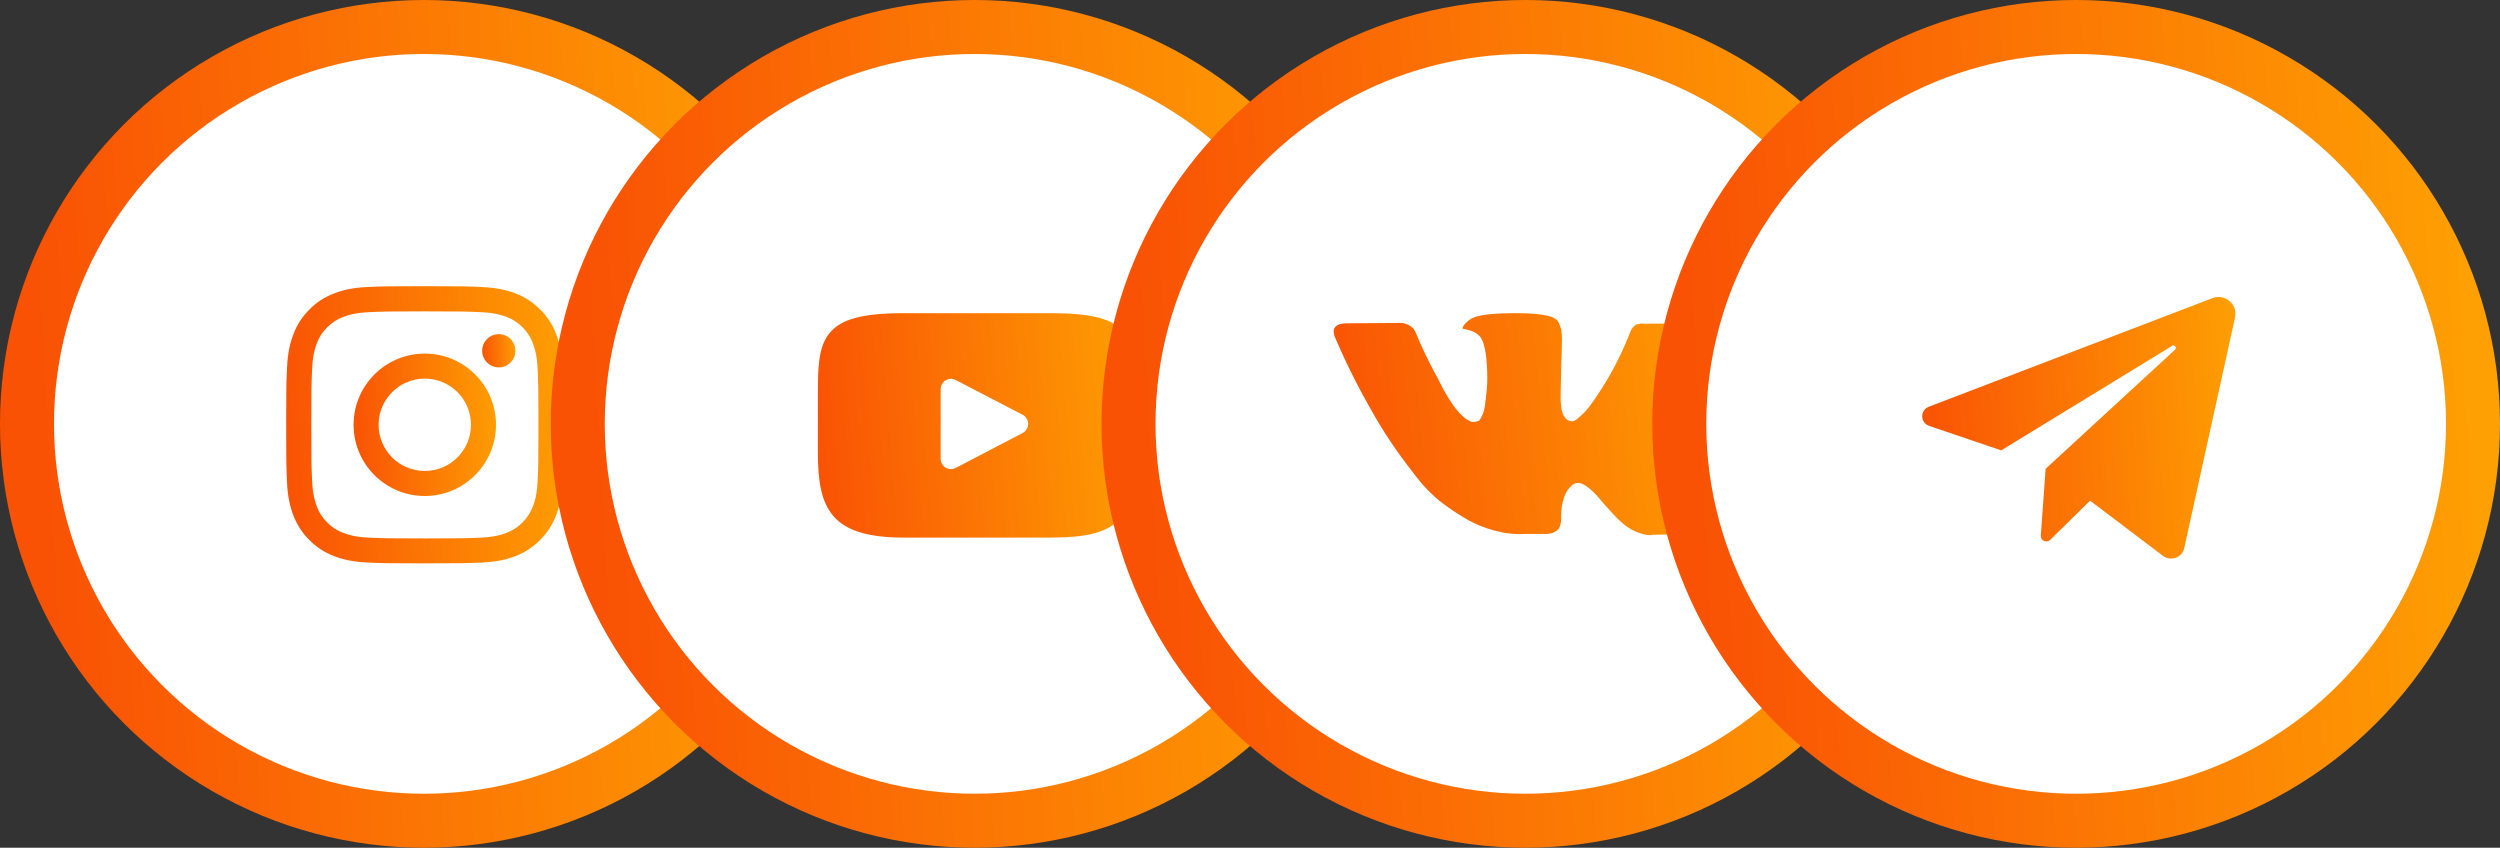<?xml version="1.0" encoding="UTF-8"?> <svg xmlns="http://www.w3.org/2000/svg" width="463" height="157" viewBox="0 0 463 157" fill="none"><rect x="0" y="0" width="463" height="157" fill="#333333" stroke="none"/><circle cx="78.5" cy="78.5" r="73.5" fill="white" stroke="url(#paint0_linear_8157_1268)" stroke-width="10"></circle><path d="M104.191 68.092C104.071 65.364 103.63 63.489 102.998 61.864C102.346 60.14 101.343 58.596 100.03 57.312C98.746 56.008 97.192 54.995 95.487 54.354C93.853 53.722 91.987 53.281 89.26 53.161C86.512 53.03 85.64 53 78.671 53C71.701 53 70.829 53.03 68.092 53.15C65.364 53.271 63.489 53.712 61.865 54.343C60.14 54.995 58.596 55.998 57.312 57.312C56.008 58.596 54.996 60.15 54.354 61.855C53.722 63.489 53.281 65.354 53.161 68.081C53.03 70.829 53 71.701 53 78.671C53 85.64 53.03 86.512 53.15 89.25C53.271 91.977 53.712 93.852 54.344 95.477C54.996 97.202 56.008 98.746 57.312 100.03C58.596 101.333 60.15 102.346 61.855 102.988C63.489 103.62 65.354 104.061 68.082 104.181C70.819 104.301 71.692 104.331 78.661 104.331C85.63 104.331 86.502 104.301 89.24 104.181C91.968 104.061 93.843 103.62 95.467 102.988C98.917 101.654 101.644 98.927 102.978 95.477C103.609 93.843 104.051 91.977 104.171 89.25C104.291 86.512 104.321 85.64 104.321 78.671C104.321 71.701 104.311 70.829 104.191 68.092ZM99.569 89.049C99.458 91.556 99.037 92.91 98.686 93.812C97.823 96.049 96.049 97.823 93.812 98.686C92.91 99.037 91.546 99.458 89.049 99.568C86.342 99.689 85.53 99.719 78.681 99.719C71.832 99.719 71.01 99.689 68.312 99.568C65.805 99.458 64.451 99.037 63.549 98.686C62.436 98.275 61.423 97.623 60.601 96.771C59.749 95.938 59.097 94.935 58.686 93.823C58.335 92.92 57.913 91.556 57.803 89.059C57.683 86.352 57.653 85.54 57.653 78.691C57.653 71.842 57.683 71.02 57.803 68.322C57.913 65.815 58.335 64.462 58.686 63.559C59.097 62.446 59.749 61.433 60.611 60.611C61.443 59.758 62.446 59.107 63.559 58.696C64.462 58.345 65.826 57.924 68.322 57.813C71.03 57.693 71.842 57.663 78.691 57.663C85.55 57.663 86.362 57.693 89.059 57.813C91.566 57.924 92.92 58.345 93.823 58.696C94.935 59.107 95.948 59.758 96.771 60.611C97.623 61.443 98.275 62.446 98.686 63.559C99.037 64.462 99.458 65.825 99.569 68.322C99.689 71.03 99.719 71.842 99.719 78.691C99.719 85.54 99.689 86.342 99.569 89.049Z" fill="url(#paint1_linear_8157_1268)"></path><path d="M78.671 65.484C71.391 65.484 65.484 71.391 65.484 78.671C65.484 85.951 71.391 91.857 78.671 91.857C85.951 91.857 91.857 85.951 91.857 78.671C91.857 71.391 85.951 65.484 78.671 65.484ZM78.671 87.224C73.948 87.224 70.117 83.394 70.117 78.671C70.117 73.948 73.948 70.117 78.671 70.117C83.394 70.117 87.224 73.948 87.224 78.671C87.224 83.394 83.394 87.224 78.671 87.224Z" fill="url(#paint2_linear_8157_1268)"></path><path d="M95.457 64.963C95.457 66.663 94.079 68.042 92.378 68.042C90.678 68.042 89.3 66.663 89.3 64.963C89.3 63.263 90.678 61.885 92.378 61.885C94.079 61.885 95.457 63.263 95.457 64.963Z" fill="url(#paint3_linear_8157_1268)"></path><circle cx="180.5" cy="78.5" r="73.5" fill="white" stroke="url(#paint4_linear_8157_1268)" stroke-width="10"></circle><path d="M208.224 61.568C206.093 59.034 202.157 58 194.641 58H167.359C159.671 58 155.669 59.1 153.545 61.798C151.475 64.428 151.475 68.304 151.475 73.667V83.891C151.475 94.282 153.931 99.558 167.359 99.558H194.641C201.159 99.558 204.771 98.646 207.107 96.41C209.503 94.117 210.526 90.373 210.526 83.891V73.667C210.526 68.011 210.366 64.113 208.224 61.568ZM189.386 80.191L176.997 86.665C176.72 86.81 176.417 86.882 176.114 86.882C175.772 86.882 175.43 86.79 175.127 86.606C174.558 86.261 174.21 85.643 174.21 84.977V72.069C174.21 71.404 174.557 70.787 175.125 70.441C175.694 70.095 176.402 70.072 176.992 70.379L189.381 76.812C190.012 77.139 190.407 77.79 190.408 78.499C190.409 79.21 190.015 79.862 189.386 80.191Z" fill="url(#paint5_linear_8157_1268)"></path><circle cx="282.5" cy="78.5" r="73.5" fill="white" stroke="url(#paint6_linear_8157_1268)" stroke-width="10"></circle><path d="M318.656 95.118C318.568 94.93 318.487 94.775 318.412 94.65C317.162 92.398 314.773 89.636 311.248 86.36L311.173 86.285L311.136 86.248L311.098 86.21H311.06C309.46 84.685 308.447 83.659 308.023 83.134C307.246 82.134 307.072 81.122 307.497 80.096C307.796 79.321 308.923 77.684 310.872 75.183C311.898 73.858 312.71 72.795 313.31 71.995C317.636 66.244 319.512 62.569 318.936 60.968L318.713 60.594C318.563 60.369 318.175 60.163 317.551 59.975C316.925 59.788 316.125 59.757 315.15 59.881L304.348 59.956C304.173 59.894 303.923 59.9 303.598 59.975C303.272 60.05 303.11 60.088 303.11 60.088L302.922 60.182L302.773 60.295C302.647 60.369 302.51 60.5 302.36 60.688C302.21 60.875 302.085 61.094 301.986 61.344C300.81 64.37 299.473 67.183 297.972 69.783C297.047 71.334 296.197 72.678 295.421 73.815C294.646 74.953 293.996 75.791 293.471 76.328C292.946 76.866 292.471 77.296 292.046 77.622C291.62 77.947 291.296 78.085 291.071 78.035C290.846 77.984 290.633 77.934 290.433 77.884C290.083 77.659 289.801 77.353 289.589 76.966C289.376 76.578 289.233 76.09 289.158 75.503C289.083 74.915 289.039 74.409 289.026 73.984C289.015 73.559 289.02 72.958 289.045 72.183C289.071 71.407 289.083 70.883 289.083 70.608C289.083 69.657 289.102 68.626 289.139 67.513C289.177 66.401 289.207 65.519 289.233 64.87C289.258 64.219 289.27 63.532 289.27 62.806C289.27 62.081 289.226 61.513 289.139 61.1C289.053 60.688 288.92 60.287 288.746 59.899C288.571 59.512 288.314 59.212 287.977 58.999C287.64 58.787 287.22 58.618 286.721 58.493C285.395 58.193 283.708 58.031 281.657 58.005C277.006 57.955 274.018 58.256 272.693 58.906C272.168 59.181 271.692 59.556 271.267 60.031C270.817 60.581 270.754 60.881 271.079 60.931C272.58 61.155 273.642 61.693 274.267 62.543L274.493 62.994C274.668 63.319 274.843 63.894 275.018 64.719C275.193 65.544 275.306 66.457 275.355 67.457C275.48 69.282 275.48 70.845 275.355 72.145C275.23 73.445 275.112 74.458 274.999 75.183C274.886 75.908 274.718 76.496 274.493 76.946C274.267 77.396 274.118 77.671 274.042 77.771C273.967 77.871 273.905 77.934 273.855 77.958C273.53 78.083 273.192 78.146 272.842 78.146C272.492 78.146 272.067 77.971 271.567 77.621C271.067 77.27 270.549 76.79 270.011 76.177C269.473 75.564 268.867 74.707 268.191 73.607C267.516 72.507 266.816 71.207 266.091 69.707L265.491 68.619C265.116 67.919 264.604 66.9 263.954 65.562C263.303 64.224 262.728 62.93 262.228 61.68C262.028 61.155 261.728 60.755 261.328 60.48L261.14 60.367C261.016 60.267 260.815 60.161 260.541 60.048C260.265 59.935 259.978 59.855 259.678 59.805L249.401 59.879C248.351 59.879 247.638 60.117 247.263 60.592L247.113 60.817C247.038 60.942 247 61.142 247 61.417C247 61.693 247.075 62.03 247.225 62.43C248.725 65.956 250.357 69.356 252.12 72.632C253.882 75.908 255.414 78.546 256.714 80.545C258.014 82.546 259.339 84.434 260.69 86.209C262.04 87.984 262.934 89.122 263.371 89.622C263.809 90.123 264.153 90.497 264.403 90.747L265.341 91.647C265.941 92.247 266.822 92.966 267.985 93.804C269.148 94.642 270.436 95.467 271.848 96.28C273.261 97.092 274.905 97.755 276.781 98.267C278.656 98.78 280.481 98.986 282.257 98.887H286.57C287.445 98.811 288.108 98.536 288.558 98.061L288.707 97.873C288.808 97.724 288.902 97.492 288.988 97.18C289.076 96.868 289.12 96.523 289.12 96.149C289.094 95.074 289.176 94.105 289.363 93.242C289.55 92.38 289.763 91.73 290.001 91.292C290.239 90.855 290.508 90.486 290.807 90.186C291.107 89.886 291.321 89.705 291.446 89.642C291.571 89.579 291.67 89.537 291.745 89.511C292.345 89.311 293.051 89.505 293.865 90.093C294.678 90.68 295.44 91.406 296.153 92.268C296.866 93.131 297.722 94.1 298.722 95.175C299.723 96.25 300.598 97.049 301.347 97.575L302.097 98.025C302.598 98.326 303.248 98.601 304.049 98.851C304.847 99.101 305.547 99.163 306.148 99.038L315.75 98.888C316.699 98.888 317.438 98.731 317.963 98.419C318.488 98.107 318.8 97.762 318.9 97.388C319.001 97.013 319.006 96.588 318.919 96.112C318.83 95.638 318.743 95.306 318.656 95.118Z" fill="url(#paint7_linear_8157_1268)"></path><circle cx="384.5" cy="78.5" r="73.5" fill="white" stroke="url(#paint8_linear_8157_1268)" stroke-width="10"></circle><path d="M357.279 78.876L370.621 83.407L402.295 64.043C402.754 63.762 403.225 64.386 402.829 64.75L378.849 86.823L377.957 99.18C377.889 100.12 379.022 100.643 379.694 99.983L387.077 92.722L400.575 102.94C402.029 104.042 404.136 103.265 404.529 101.483L413.927 58.809C414.463 56.375 412.078 54.321 409.75 55.212L357.211 75.331C355.563 75.962 355.608 78.309 357.279 78.876Z" fill="url(#paint9_linear_8157_1268)"></path><defs><linearGradient id="paint0_linear_8157_1268" x1="10.977" y1="135.474" x2="156.284" y2="127.533" gradientUnits="userSpaceOnUse"><stop stop-color="#F95204"></stop><stop offset="1" stop-color="#FEA003"></stop></linearGradient><linearGradient id="paint1_linear_8157_1268" x1="53.366" y1="100.013" x2="107.8" y2="97.038" gradientUnits="userSpaceOnUse"><stop stop-color="#F95204"></stop><stop offset="1" stop-color="#FEA003"></stop></linearGradient><linearGradient id="paint2_linear_8157_1268" x1="65.672" y1="89.638" x2="93.644" y2="88.109" gradientUnits="userSpaceOnUse"><stop stop-color="#F95204"></stop><stop offset="1" stop-color="#FEA003"></stop></linearGradient><linearGradient id="paint3_linear_8157_1268" x1="89.344" y1="67.524" x2="95.874" y2="67.167" gradientUnits="userSpaceOnUse"><stop stop-color="#F95204"></stop><stop offset="1" stop-color="#FEA003"></stop></linearGradient><linearGradient id="paint4_linear_8157_1268" x1="112.977" y1="135.474" x2="258.284" y2="127.533" gradientUnits="userSpaceOnUse"><stop stop-color="#F95204"></stop><stop offset="1" stop-color="#FEA003"></stop></linearGradient><linearGradient id="paint5_linear_8157_1268" x1="151.896" y1="96.062" x2="214.338" y2="91.213" gradientUnits="userSpaceOnUse"><stop stop-color="#F95204"></stop><stop offset="1" stop-color="#FEA003"></stop></linearGradient><linearGradient id="paint6_linear_8157_1268" x1="214.977" y1="135.474" x2="360.284" y2="127.533" gradientUnits="userSpaceOnUse"><stop stop-color="#F95204"></stop><stop offset="1" stop-color="#FEA003"></stop></linearGradient><linearGradient id="paint7_linear_8157_1268" x1="247.514" y1="95.643" x2="323.451" y2="88.369" gradientUnits="userSpaceOnUse"><stop stop-color="#F95204"></stop><stop offset="1" stop-color="#FEA003"></stop></linearGradient><linearGradient id="paint8_linear_8157_1268" x1="316.977" y1="135.474" x2="462.284" y2="127.533" gradientUnits="userSpaceOnUse"><stop stop-color="#F95204"></stop><stop offset="1" stop-color="#FEA003"></stop></linearGradient><linearGradient id="paint9_linear_8157_1268" x1="356.414" y1="99.373" x2="417.855" y2="95.353" gradientUnits="userSpaceOnUse"><stop stop-color="#F95204"></stop><stop offset="1" stop-color="#FEA003"></stop></linearGradient></defs></svg> 